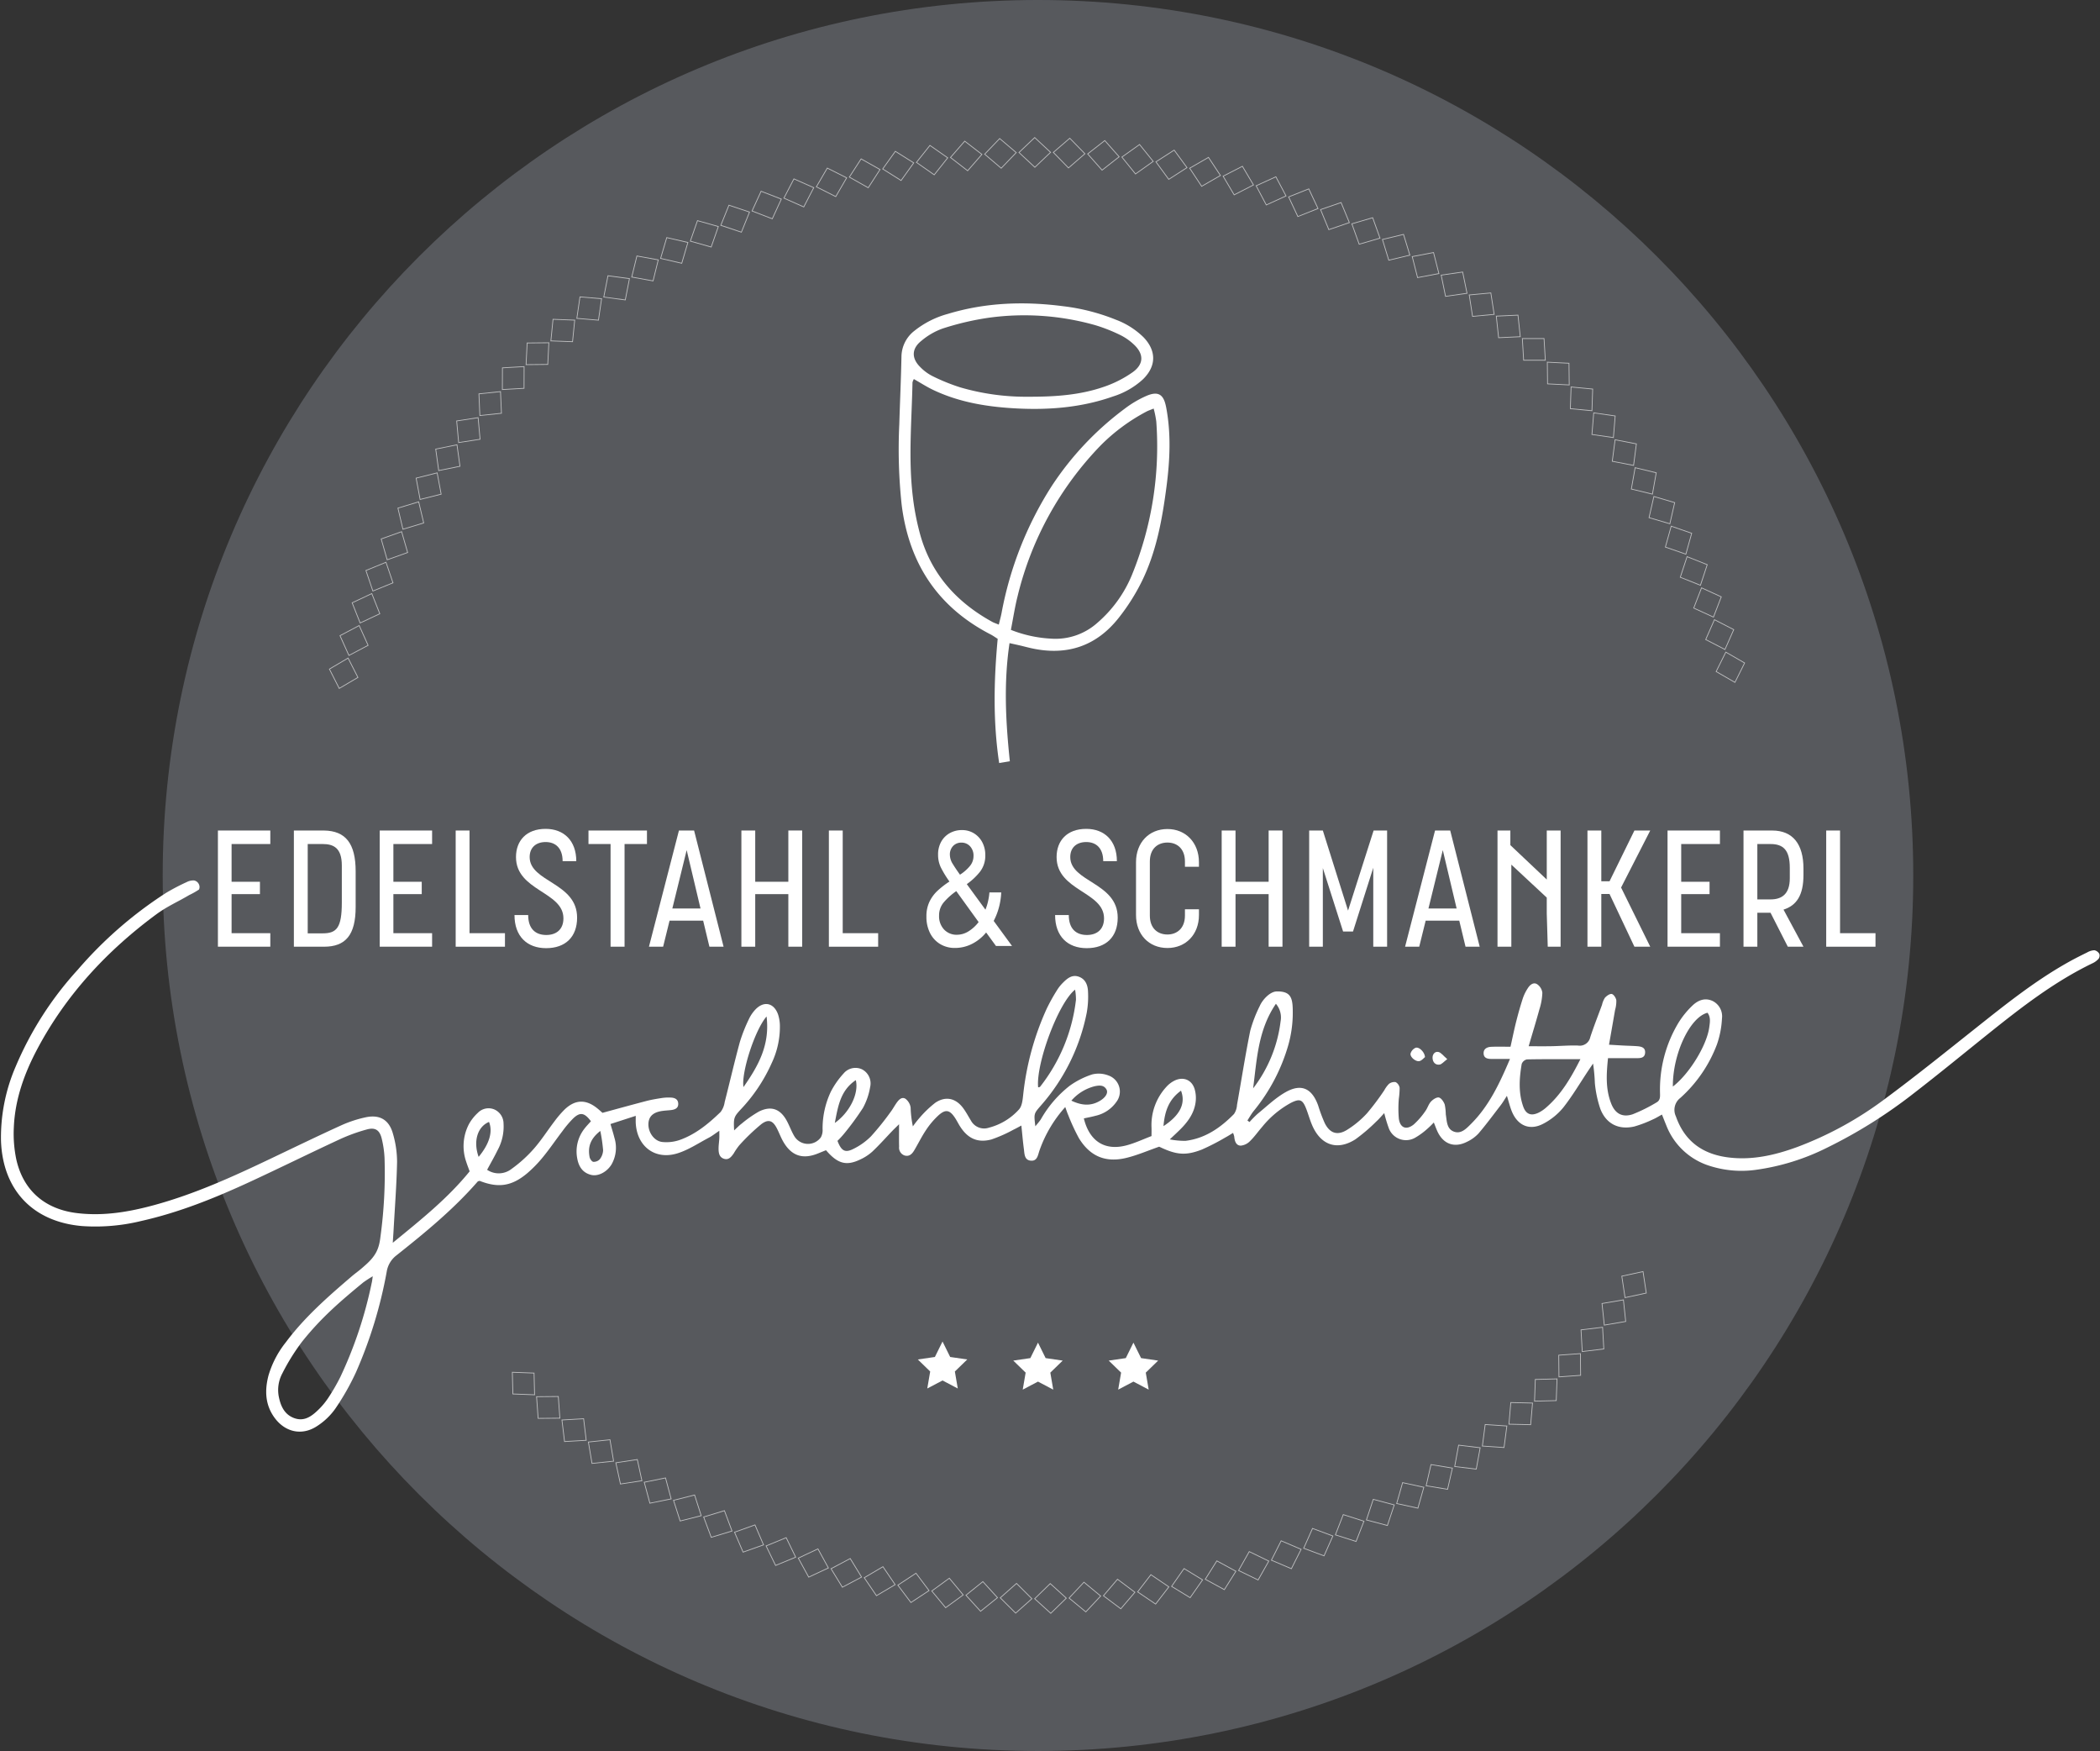 <svg xmlns="http://www.w3.org/2000/svg" xmlns:xlink="http://www.w3.org/1999/xlink" width="536.905" height="447.562" viewBox="0 0 536.905 447.562"><rect x="0" y="0" width="536.905" height="447.562" fill="#333333" stroke="none"/><defs><clipPath id="clip-path"><path id="Pfad_2" data-name="Pfad 2" d="M0,336.126H536.905V-111.436H0Z" transform="translate(0 111.436)" fill="none"></path></clipPath><clipPath id="clip-path-2"><rect id="Rechteck_3" data-name="Rechteck 3" width="519.854" height="479.693" fill="none"></rect></clipPath><clipPath id="clip-path-3"><path id="Pfad_27" data-name="Pfad 27" d="M0,197.777H536.905V-92.269H0Z" transform="translate(0 92.269)" fill="none"></path></clipPath><clipPath id="clip-path-5"><rect id="Rechteck_4" data-name="Rechteck 4" width="437.836" height="175.191" fill="none"></rect></clipPath><clipPath id="clip-path-6"><rect id="Rechteck_5" data-name="Rechteck 5" width="368.898" height="122.952" fill="none"></rect></clipPath></defs><g id="Gruppe_134" data-name="Gruppe 134" transform="translate(0 111.436)"><g id="Gruppe_5" data-name="Gruppe 5" transform="translate(0 -111.436)" clip-path="url(#clip-path)"><g id="Gruppe_4" data-name="Gruppe 4" transform="translate(5.452 -28.114)" opacity="0.95"><g id="Gruppe_3" data-name="Gruppe 3"><g id="Gruppe_2" data-name="Gruppe 2" clip-path="url(#clip-path-2)"><g id="Gruppe_1" data-name="Gruppe 1" transform="translate(36.146 28.114)"><path id="Pfad_1" data-name="Pfad 1" d="M168.063,336.126c123.59,0,223.781-100.191,223.781-223.781S291.653-111.436,168.063-111.436-55.718-11.245-55.718,112.345,44.473,336.126,168.063,336.126" transform="translate(55.718 111.436)" fill="#595b60"></path></g></g></g></g></g><g id="Gruppe_30" data-name="Gruppe 30" transform="translate(0 -34.455)" clip-path="url(#clip-path-3)"><g id="Gruppe_6" data-name="Gruppe 6" transform="translate(229.798 0.568)"><path id="Pfad_3" data-name="Pfad 3" d="M44.792,52.053a32.47,32.47,0,0,1-8.856,12.318,16.056,16.056,0,0,1-12.021,4.052A32.222,32.222,0,0,1,13.806,66.19c.578-2.952,1-5.739,1.679-8.466A83.539,83.539,0,0,1,36.824,18.979a48.126,48.126,0,0,1,11.583-8.555c.478-.265,1.012-.43,1.9-.8a24.96,24.96,0,0,1,.671,3.321,86.839,86.839,0,0,1-6.189,39.107M-9.171-7.609A17.482,17.482,0,0,1-3.6-10.846,70.9,70.9,0,0,1,8.215-13.6a66.568,66.568,0,0,1,27.2,1.92,42.16,42.16,0,0,1,6.3,2.482A14.13,14.13,0,0,1,45.19-6.8c2.635,2.422,2.679,5.036-.249,7.133a29.034,29.034,0,0,1-7.515,3.787C31.57,6.118,25.445,6.616,18.4,6.6A59.963,59.963,0,0,1,.821,4.195,49.835,49.835,0,0,1-6.235,1.331,11.9,11.9,0,0,1-9.4-1.015c-2.2-2.185-2.2-4.623.225-6.595M53.463,9.135c-.614-3.149-2.016-4.032-4.992-2.755a27.054,27.054,0,0,0-5.595,3.3,77.817,77.817,0,0,0-18.6,19.7A90.937,90.937,0,0,0,11.424,61.865c-.185.96-.45,1.9-.711,2.984-.787-.325-1.241-.466-1.647-.687-9.1-5-15.611-12.181-18.447-22.315a64.873,64.873,0,0,1-1.888-9.724c-1.169-9.715-.277-19.451-.084-29.183A3.091,3.091,0,0,1-11,2.086c1.7.96,3.265,1.98,4.94,2.775C.629,8.046,7.8,9.195,15.111,9.585c8.462.446,16.816-.221,24.881-3.076a20.211,20.211,0,0,0,7.563-4.35c3.442-3.338,3.5-7.274.177-10.744a20.257,20.257,0,0,0-7.137-4.522,52.4,52.4,0,0,0-13.423-3.43c-9.956-1.289-19.812-.968-29.484,1.964a23.628,23.628,0,0,0-8.547,4.322,8.473,8.473,0,0,0-3.313,6.6c-.116,5.767-.382,11.527-.554,17.29A133.1,133.1,0,0,0-14.111,34.3c1.9,14.993,9.274,26.126,22.785,33.086.574.3,1.1.683,1.755,1.092-.976,10.559-1.225,21.066.378,31.753,1.1-.181,1.791-.3,2.731-.454-1.064-10.1-1.6-20.037-.08-30.195,1.121.249,1.928.422,2.735.61.92.217,1.831.462,2.751.671,9.1,2.036,16.7-.454,22.467-7.792a52.466,52.466,0,0,0,5.884-9.306c3.7-7.555,5.193-15.752,6.273-24.034.9-6.88,1.237-13.744-.1-20.6" transform="translate(14.85 17.257)" fill="#fff"></path></g><g id="Gruppe_7" data-name="Gruppe 7" transform="translate(0.226 148.052)"><path id="Pfad_4" data-name="Pfad 4" d="M327.689,25.41c.88,1.145.618,2.486.446,3.743-.635,4.6-5.093,11.888-9.3,15.117-.068-8.33,4.366-17.74,8.856-18.861m-41.24,24.214a8.992,8.992,0,0,1-1.856,1.281c-1.94.968-3.309.506-4.024-1.534-1.257-3.566-1-7.241-.382-10.884a1.855,1.855,0,0,1,1.337-1.157c4.4-.088,8.8-.052,13.668-.052-2.4,4.743-4.9,9.017-8.744,12.346m-93.367-4.3c1.245,3.265-.233,6.286-4.478,9.061.317-3.88,1.414-6.852,4.478-9.061m-28.034,2.55a11.715,11.715,0,0,1,5.992-3.691c1.109-.221,2.3-.374,2.984.839.486.851-.2,2.02-1.647,2.884-2.281,1.37-4.611,1.269-7.33-.032M109.94,42.628c.831,3.394-1.554,8.245-5.37,10.948.835-4.31,1.426-8.306,5.37-10.948M44.486,62.846a2.1,2.1,0,0,1-1.659.663c-.361-.036-.859-.739-.948-1.209-.466-2.45.06-4.595,2.735-6.683a43.258,43.258,0,0,1,.719,4.928,4.03,4.03,0,0,1-.847,2.3m-30.978-.6c-1.442-4.008-.273-7.731,2.655-8.932,1,2.51.12,5.579-2.655,8.932M-13.815,94.374A106.84,106.84,0,0,1-21.847,118.5a50.7,50.7,0,0,1-3.121,5.386,17.916,17.916,0,0,1-2.534,3.028c-1.667,1.619-3.534,3.008-6.053,2.137s-3.518-3.016-4.012-5.422a8.982,8.982,0,0,1,.9-6.069,52.445,52.445,0,0,1,5.069-8.125c4.868-6.073,9.575-10.125,15.555-15.057a28.562,28.562,0,0,1,2.482-1.611c-.112.747-.153,1.185-.249,1.607M87.124,26.366c.892,7.27-2.1,12.6-5.9,18.033-.619-3.615,2.9-14.611,5.9-18.033M166,19.506a14.289,14.289,0,0,1,.225,2.6,44.132,44.132,0,0,1-9.173,22.218c-.084.112-.329.108-.5.157-.578-6.093,5.173-21.62,9.446-24.973m51.345,3.607a5.364,5.364,0,0,1,1.2,4.486,35.038,35.038,0,0,1-7.025,17.138c.968-7.314,1.217-14.864,5.828-21.624M427.864,10.345a1.894,1.894,0,0,0-1.265-.916,4.168,4.168,0,0,0-1.86.57c-1.611.791-3.217,1.594-4.783,2.474C411.5,17.2,403.967,23.221,396.412,29.222c-7.7,6.113-15.358,12.286-23.254,18.134a89.8,89.8,0,0,1-22.552,12.378c-5.647,2.064-11.426,3.406-17.5,2.663-6.563-.8-11.242-4.06-13.495-10.5a3.854,3.854,0,0,1,1.137-4.723,34.886,34.886,0,0,0,9.362-13.684,23.836,23.836,0,0,0,1.281-6.623,4.365,4.365,0,0,0-2.426-4.482c-1.992-.908-3.779-.129-5.181,1.241a22.233,22.233,0,0,0-3.542,4.382,33.088,33.088,0,0,0-4.7,17.579c0,1.028.221,2.161-.924,2.767a41.316,41.316,0,0,1-6.049,3c-2.615.868-4.458-.137-5.47-2.655-1.522-3.791-1.253-7.7-.847-11.683,2.6,0,4.856.008,7.113,0,1.048-.008,2.273.056,2.374-1.378.1-1.41-1.056-1.611-2.137-1.691-1.133-.08-2.265-.1-3.4-.157-1.1-.056-2.209-.129-3.691-.213.55-3.145,1.052-6,1.542-8.852a8.166,8.166,0,0,0,.325-2.506c-.092-.614-.667-1.5-1.161-1.607-.514-.1-1.317.478-1.759.972a5.684,5.684,0,0,0-.743,1.819c-1.012,2.747-2.092,5.474-3,8.254a2.742,2.742,0,0,1-3.137,2.133c-2.265-.072-4.534.129-6.8.169-1.856.032-3.715.008-5.812.008.984-3.366,1.924-6.422,2.767-9.5a15.538,15.538,0,0,0,.731-4.161,3.094,3.094,0,0,0-1.341-2.2c-.92-.57-1.815.149-2.35.992a11.353,11.353,0,0,0-1.265,2.526c-.643,1.972-1.209,3.976-1.719,5.988-.526,2.08-.952,4.189-1.466,6.482-1.763,0-3.362-.052-4.952.02-1,.048-1.944.482-1.924,1.655.024,1.237,1,1.446,2.024,1.442,1.309,0,2.615,0,4.719,0-2.723,6.422-5.418,12.085-9.989,16.636-1.181,1.173-2.542,2.655-4.4,1.924-1.835-.723-1.743-2.751-2.024-4.4a13.394,13.394,0,0,0-.273-2.518c-.269-.711-.876-1.643-1.486-1.779-.59-.129-1.53.5-2.036,1.048-.623.675-.872,1.679-1.434,2.426a19.054,19.054,0,0,1-2.948,3.4c-1.884,1.53-3.494.916-3.824-1.454a30.175,30.175,0,0,1-.008-5.077,21.035,21.035,0,0,0,.209-2.811,2.023,2.023,0,0,0-1.016-1.47,2.234,2.234,0,0,0-1.739.478,7.2,7.2,0,0,0-1.157,1.59,65.222,65.222,0,0,1-4.418,5.888,24.361,24.361,0,0,1-5.2,4.3c-2.45,1.47-4.33.787-5.611-1.763a39.513,39.513,0,0,1-1.683-4.5c-1.574-4.4-4.31-5.7-8.338-3.418-2.591,1.466-4.8,3.619-7.133,5.518a25.257,25.257,0,0,0-2.084,2.113c-.181-.133-.357-.269-.538-.4.526-.8.992-1.659,1.59-2.406a46.951,46.951,0,0,0,8.892-16.961,30.448,30.448,0,0,0,1.109-7.527c.044-4.048-.108-6.165-4.1-6.089-1.755.032-3.687,2.193-4.338,3.727A34.09,34.09,0,0,0,210.786,30c-1.277,6.29-2.257,12.639-3.386,18.961a4.62,4.62,0,0,1-.771,2.333c-3.442,3.5-7.37,6.245-12.4,6.856a20.907,20.907,0,0,1-4.016-.374c1.149-1.088,1.819-1.711,2.474-2.35,2-1.952,3.667-4.137,4.1-6.964a8.168,8.168,0,0,0-.237-3.595c-.759-2.4-2.98-3.217-5.237-2.056a7.023,7.023,0,0,0-1.992,1.558,14.393,14.393,0,0,0-3.779,10.386c.024.635,0,1.273,0,2.173-2.109.8-4.169,1.775-6.338,2.358-5.575,1.5-9.535-1.012-10.961-6.872,1-.221,2-.4,2.988-.671a8.861,8.861,0,0,0,5.314-3.53,4.358,4.358,0,0,0-2.036-6.78,6.847,6.847,0,0,0-4.117-.269,21.025,21.025,0,0,0-5.759,2.9,29.065,29.065,0,0,0-7.362,8.539c-.361.574-.831,1.076-1.426,1.831-.4-3.233-.39-3.225,1.325-5.209a50.786,50.786,0,0,0,11.816-23.857,23.652,23.652,0,0,0,.321-5.358c-.06-1.647-.627-3.225-2.406-3.832-1.695-.574-2.9.458-3.988,1.538a10.393,10.393,0,0,0-1.582,2,47.55,47.55,0,0,0-2.607,4.7,71.231,71.231,0,0,0-5.972,21.78c-.149,1.358-.277,3.048-1.109,3.944a15.584,15.584,0,0,1-7.655,4.639,3.836,3.836,0,0,1-4.623-1.823c-.643-1.044-1.217-2.141-1.944-3.129-1.9-2.595-4.514-3.205-7.177-1.4a27.484,27.484,0,0,0-4.056,3.9,25.288,25.288,0,0,0-1.659,2.125,26.961,26.961,0,0,1-.574-4.816,3.438,3.438,0,0,0-1.321-2.241c-.964-.59-1.739.289-2.3,1.088-.542.775-.984,1.619-1.562,2.366a70.32,70.32,0,0,1-4.968,6.165,16.7,16.7,0,0,1-4.583,3.241c-2.076,1.02-3,.418-3.968-2.1a24.382,24.382,0,0,0,1.671-1.815,71.268,71.268,0,0,0,4.844-6.611,16.8,16.8,0,0,0,1.831-5.31,4.053,4.053,0,0,0-2.1-4.563,3.958,3.958,0,0,0-4.671,1.056,21.629,21.629,0,0,0-3.237,4.595,22.074,22.074,0,0,0-2.149,9.607,3.9,3.9,0,0,1-.43,2.129,4.079,4.079,0,0,1-6.876-.426c-.707-1.221-1.181-2.578-1.86-3.82-1.659-3.036-4.012-3.88-7.117-2.333a30.106,30.106,0,0,0-4.386,3.068c-.655.486-1.221,1.088-1.944,1.743-.165-3.165-.08-3.426,1.635-5.3a42.2,42.2,0,0,0,8-11.969,21.626,21.626,0,0,0,2.064-9.619,9.707,9.707,0,0,0-.474-2.767c-1.092-3.036-3.735-3.526-5.912-1.1a9.175,9.175,0,0,0-1.554,2.354A40.505,40.505,0,0,0,80.3,32.86c-1.39,5.1-2.574,10.258-3.888,15.382a5.42,5.42,0,0,1-1.044,2.534C72.3,53.745,69,56.476,64.913,57.926a10.45,10.45,0,0,1-4.422.518c-2.141-.217-3.715-2.554-3.57-4.771.12-1.856,1.3-2.884,3.683-3.189.747-.1,1.506-.12,2.257-.225.9-.133,1.695-.49,1.679-1.562-.016-1.213-.9-1.57-1.924-1.611a11.826,11.826,0,0,0-2.261.112c-1.305.2-2.619.418-3.9.747-3.727.972-7.434,2-11.282,3.044-.4-.345-.88-.8-1.39-1.2-2.908-2.321-5.655-2.217-8.358.41a27.1,27.1,0,0,0-2.57,3.016c-1.775,2.333-3.358,4.832-5.289,7.017a33.746,33.746,0,0,1-5.639,5.089,5.327,5.327,0,0,1-6.253.229c.908-1.691,1.848-3.317,2.671-5a12.569,12.569,0,0,0,1.53-6.832,3.943,3.943,0,0,0-2.366-3.6,3.8,3.8,0,0,0-4.205.876,11.423,11.423,0,0,0-2.265,2.86,12.169,12.169,0,0,0-.711,9.631c.253.8.562,1.574.88,2.462C5.62,72.843-1.207,78.281-8.445,84.205c.092-1.478.153-2.289.2-3.1.321-5.844.779-11.687.9-17.539a25.99,25.99,0,0,0-1.06-7.257c-.972-3.514-3.342-4.928-6.9-4.193a30.82,30.82,0,0,0-6.434,2.121c-6.02,2.739-11.973,5.631-17.945,8.474-9.647,4.6-19.367,9.021-29.721,11.848-6.514,1.779-13.1,2.892-19.893,2.044-8.209-1.028-13.752-5.892-15.455-13.973a32.172,32.172,0,0,1-.578-7.88c.293-7.225,2.7-13.888,6.069-20.2C-91.928,20.791-81.566,9.634-69.107.4c3.012-2.233,5.366-3.153,8.611-5.073a18.865,18.865,0,0,0,2.51-1.418,1.592,1.592,0,0,0-.036-1.366,1.715,1.715,0,0,0-1.221-.952,3.689,3.689,0,0,0-1.892.418A54.155,54.155,0,0,0-66.4-5.238,103.99,103.99,0,0,0-89,14.43a86.564,86.564,0,0,0-15.848,24.708,45.7,45.7,0,0,0-3.763,19.045c.474,12.551,8.145,20.632,20.644,21.74a49.253,49.253,0,0,0,15.2-1.289c9.74-2.181,18.937-5.9,27.954-10.077,7.631-3.534,15.174-7.262,22.8-10.8A44.839,44.839,0,0,1-15.1,55.243c2.145-.59,3.265.116,3.811,2.257a26.01,26.01,0,0,1,.739,5.036,119.959,119.959,0,0,1-1.04,20.082c-.366,3.177-1.177,4.988-4.129,7.531-1.418,1.281-2.209,1.767-3.285,2.691-6.041,5.169-12.017,10.4-16.8,16.82a24.784,24.784,0,0,0-4.426,8.5c-.992,3.82-.843,7.523,1.607,10.828,2.7,3.647,6.968,4.583,10.764,2.109a16.912,16.912,0,0,0,4.687-4.438,63.557,63.557,0,0,0,5.31-9.338A114.127,114.127,0,0,0-10,91.627,6.54,6.54,0,0,1-7.5,87.418C-.171,81.6,7.07,75.666,13.247,68.574c.108-.125.341-.137.514-.2,4.735,1.868,8.157,1.4,12.1-1.884A31.646,31.646,0,0,0,30,62.236c1.735-2.121,3.273-4.4,4.936-6.575a26.9,26.9,0,0,1,2.743-3.241c1.771-1.695,2.9-1.478,4.538.719-.55.627-1.149,1.233-1.659,1.9a9.416,9.416,0,0,0-1.864,7.482c.353,2.113,1.337,3.759,3.542,4.322,1.8.462,4.036-.7,5.241-2.647a8.6,8.6,0,0,0,.739-6.856c-.265-1.076-.61-2.133-1-3.49,2.157-.7,4.149-1.345,6.458-2.093,0,.9-.02,1.353,0,1.8.3,6.028,4.948,9.579,10.707,7.772,2.827-.888,5.394-2.627,8.053-4.024.8-.426,1.522-1,2.611-1.735,0,.94.024,1.47-.008,2-.048.847-.185,1.695-.185,2.542,0,1.064.137,2.173,1.313,2.595,1.225.442,1.92-.438,2.538-1.309a16.575,16.575,0,0,1,1.434-2.1,51.529,51.529,0,0,1,5.683-5.446c1.856-1.378,2.968-.847,4.012,1.249.51,1.012.908,2.084,1.454,3.072,2.113,3.811,5.049,4.824,9.057,3.169.675-.277,1.354-.55,1.976-.8,2.968,3.466,5.193,4.081,8.748,2.374a12.162,12.162,0,0,0,3.076-2c1.783-1.679,3.414-3.518,5.109-5.289.4-.418.823-.815,1.747-1.727,0,2.378-.036,4.056.012,5.735a2.1,2.1,0,0,0,1.382,2.249c1.237.365,1.956-.414,2.51-1.353,1.008-1.711,1.884-3.5,2.988-5.145a20.313,20.313,0,0,1,3.089-3.667c1.888-1.731,2.944-1.526,4.33.566.47.711.839,1.482,1.3,2.2,1.956,3.056,4.466,4.245,7.992,3.313a35.905,35.905,0,0,0,5.663-2.51c.618-.289,1.213-.635,2-1.048.233,2.209.39,4.089.639,5.956.173,1.273.092,2.936,1.88,3.024,1.6.08,1.715-1.49,2.121-2.615a32.741,32.741,0,0,1,6.583-11.093c.313.855.5,1.466.759,2.044a51.743,51.743,0,0,0,2.727,5.9c2.823,4.635,6.8,6.334,12.1,5.057,2.819-.675,5.518-1.86,8.43-2.872,4.326,2.08,6.715,2.362,10.9.739a57.347,57.347,0,0,0,6.028-3.1c.639-.337,1.245-.735,1.952-1.161a5,5,0,0,1,.309.956c.1,1.113.442,2.261,1.643,2.3a3.788,3.788,0,0,0,2.39-1.161c1.149-1.113,2.068-2.454,3.129-3.663a24.507,24.507,0,0,1,7.362-6.133c2.249-1.117,2.948-.827,3.86,1.494.55,1.406.944,2.876,1.542,4.261,2.2,5.1,6.394,6.543,11.033,3.6a44.415,44.415,0,0,0,5.37-4.579c.675-.6,1.257-1.317,2.024-2.133a37.15,37.15,0,0,0,1.113,3.723,4.694,4.694,0,0,0,6.763,2.578,18.043,18.043,0,0,0,3.177-2.325,21.623,21.623,0,0,0,1.619-1.582c.378.936.622,1.643.94,2.321,1.5,3.209,4.334,4.237,7.51,2.631a9.622,9.622,0,0,0,2.972-2.137C271.155,53.91,273,51.4,274.9,48.934c.486-.639.888-1.341,1.506-2.289.506,1.607.8,2.9,1.309,4.1,1.534,3.607,4.635,4.86,8.085,2.976a16.448,16.448,0,0,0,5.008-4.073c2.382-3.028,4.354-6.382,6.5-9.6.37-.554.751-1.1,1.125-1.651a44.957,44.957,0,0,1,.458,4.972,28.867,28.867,0,0,0,1.4,6.607c1.478,3.832,4.679,5.422,8.671,4.51a30.219,30.219,0,0,0,4.743-1.807c.767-.321,1.478-.783,2.342-1.245.406,1.016.747,1.888,1.1,2.747A17.455,17.455,0,0,0,328.42,64.6a26.621,26.621,0,0,0,11.495.976,58.145,58.145,0,0,0,18.33-5.671,125.442,125.442,0,0,0,22.3-14c6.51-5.024,12.864-10.254,19.282-15.395,8.278-6.623,16.652-13.093,26.267-17.736a4.888,4.888,0,0,0,1.574-1.149,1.4,1.4,0,0,0,.2-1.277" transform="translate(108.639 8.424)" fill="#fff"></path></g><g id="Gruppe_8" data-name="Gruppe 8" transform="translate(360.62 190.794)"><path id="Pfad_5" data-name="Pfad 5" d="M1.733,2.584c.59-.149,1.064-.759,1.4-1.012C3.031.23,1.593-1.1.741-.818A2.312,2.312,0,0,0-.56.652C-.741,1.544.79,2.821,1.733,2.584" transform="translate(0.575 0.857)" fill="#fff"></path></g><g id="Gruppe_9" data-name="Gruppe 9" transform="translate(366.255 191.877)"><path id="Pfad_6" data-name="Pfad 6" d="M1.348,2.449c.57-.076,1.06-.727,1.968-1.4C2.328.216,1.758-.636,1.039-.785.167-.969-.5-.19-.443.79c.064,1.056.715,1.8,1.791,1.659" transform="translate(0.447 0.812)" fill="#fff"></path></g><g id="Gruppe_10" data-name="Gruppe 10" transform="translate(55.715 135.303)"><path id="Pfad_7" data-name="Pfad 7" d="M0,22.3H13.394V18.849h-9.9V8.864h7.249V5.707H3.494V-3.94h9.9V-7.394H0Z" transform="translate(0 7.394)" fill="#fff"></path></g><g id="Gruppe_11" data-name="Gruppe 11" transform="translate(75.135 135.303)"><path id="Pfad_8" data-name="Pfad 8" d="M9.206,13.824C9.206,20.27,7.9,21.7,4.318,21.7H.486V-1.129H4.318c2.739,0,4.888.968,4.888,5.474ZM4.655-4.583H-3.052v29.7H4.655c5.518,0,8.089-2.992,8.089-10.153v-9.1c0-7.161-2.57-10.362-8.089-10.446" transform="translate(3.052 4.583)" fill="#fff"></path></g><g id="Gruppe_12" data-name="Gruppe 12" transform="translate(97.082 135.303)"><path id="Pfad_9" data-name="Pfad 9" d="M0,22.3H13.394V18.849h-9.9V8.864h7.249V5.707H3.494V-3.94h9.9V-7.394H0Z" transform="translate(0 7.394)" fill="#fff"></path></g><g id="Gruppe_13" data-name="Gruppe 13" transform="translate(116.503 135.303)"><path id="Pfad_10" data-name="Pfad 10" d="M2.657,0H-.881V29.7h12.6V26.243H2.657Z" transform="translate(0.881)" fill="#fff"></path></g><g id="Gruppe_14" data-name="Gruppe 14" transform="translate(131.541 134.883)"><path id="Pfad_11" data-name="Pfad 11" d="M2.911,5.408c0-2.4,1.6-3.836,4.085-3.836,2.53,0,4.342,1.562,4.342,4.888h3.494c0-5.265-3.2-8.254-7.836-8.254-4.928,0-7.579,3.032-7.579,7.2,0,8.679,12.129,8.8,12.129,15.668,0,2.868-1.852,4.257-4.382,4.257-2.695,0-4.631-1.518-4.631-5.1h-3.5c0,5.474,3.245,8.466,8.089,8.466,4.928,0,7.92-2.864,7.92-7.8,0-9.013-12.133-9.053-12.133-15.5" transform="translate(0.965 1.793)" fill="#fff"></path></g><g id="Gruppe_15" data-name="Gruppe 15" transform="translate(150.456 135.303)"><path id="Pfad_12" data-name="Pfad 12" d="M0,2.594H5.647V28.837H9.225V2.594h5.727V-.86H0Z" transform="translate(0 0.86)" fill="#fff"></path></g><g id="Gruppe_16" data-name="Gruppe 16" transform="translate(165.918 135.302)"><path id="Pfad_13" data-name="Pfad 13" d="M4.491,14.964,8.154.051l3.538,14.913ZM6.178-4.961l-7.667,29.7H2.134l1.643-6.655h8.591l1.6,6.655h3.623l-7.539-29.7Z" transform="translate(1.489 4.961)" fill="#fff"></path></g><g id="Gruppe_17" data-name="Gruppe 17" transform="translate(189.55 135.301)"><path id="Pfad_14" data-name="Pfad 14" d="M9.016,9.839H.549v-13.1H-2.989v29.7H.549V13H9.016V26.435h3.538v-29.7H9.016Z" transform="translate(2.989 3.262)" fill="#fff"></path></g><g id="Gruppe_18" data-name="Gruppe 18" transform="translate(211.918 135.303)"><path id="Pfad_15" data-name="Pfad 15" d="M2.657,0H-.881V29.7h12.6V26.243H2.657Z" transform="translate(0.881)" fill="#fff"></path></g><g id="Gruppe_19" data-name="Gruppe 19" transform="translate(269.757 134.883)"><path id="Pfad_16" data-name="Pfad 16" d="M2.911,5.408c0-2.4,1.6-3.836,4.089-3.836,2.526,0,4.338,1.562,4.338,4.888h3.494c0-5.265-3.2-8.254-7.832-8.254-4.932,0-7.583,3.032-7.583,7.2,0,8.679,12.129,8.8,12.129,15.668,0,2.868-1.852,4.257-4.382,4.257-2.695,0-4.631-1.518-4.631-5.1h-3.5c0,5.474,3.245,8.466,8.089,8.466,4.928,0,7.92-2.864,7.92-7.8,0-9.013-12.133-9.053-12.133-15.5" transform="translate(0.965 1.793)" fill="#fff"></path></g><g id="Gruppe_20" data-name="Gruppe 20" transform="translate(290.442 134.923)"><path id="Pfad_17" data-name="Pfad 17" d="M6.042,0C1.282,0-2,3.494-2,8.466V21.989c0,4.968,3.285,8.422,8.045,8.422,4.675,0,8.045-3.454,8.045-8.422V20.515H10.508v1.6c0,3.37-2.149,4.844-4.466,4.844-2.53,0-4.506-1.6-4.506-4.844V8.3c0-3.37,2.1-4.844,4.506-4.844,2.486,0,4.466,1.6,4.466,4.844V9.647h3.579V8.466C14.086,3.494,10.717,0,6.042,0" transform="translate(2.003)" fill="#fff"></path></g><g id="Gruppe_21" data-name="Gruppe 21" transform="translate(312.346 135.301)"><path id="Pfad_18" data-name="Pfad 18" d="M9.016,9.839H.549v-13.1H-2.989v29.7H.549V13H9.016V26.435h3.538v-29.7H9.016Z" transform="translate(2.989 3.262)" fill="#fff"></path></g><g id="Gruppe_22" data-name="Gruppe 22" transform="translate(334.715 135.303)"><path id="Pfad_19" data-name="Pfad 19" d="M7.465,15.374,1.019-5.1H-2.475V24.6H1.019V4.506L6.2,20.724h2.53l5.181-16.3V24.6H17.45V-5.1H14Z" transform="translate(2.475 5.097)" fill="#fff"></path></g><g id="Gruppe_23" data-name="Gruppe 23" transform="translate(359.234 135.302)"><path id="Pfad_20" data-name="Pfad 20" d="M4.491,14.964,8.154.051l3.538,14.913ZM6.174-4.961l-7.663,29.7H2.13l1.647-6.655h8.591l1.6,6.655h3.623l-7.539-29.7Z" transform="translate(1.489 4.961)" fill="#fff"></path></g><g id="Gruppe_24" data-name="Gruppe 24" transform="translate(382.865 135.304)"><path id="Pfad_21" data-name="Pfad 21" d="M9.459,9.411.149.615V-3.12H-3.136V26.573H.4V5.6l9.057,8.426v4.04l.253,8.507H13V-3.12H9.459Z" transform="translate(3.136 3.12)" fill="#fff"></path></g><g id="Gruppe_25" data-name="Gruppe 25" transform="translate(405.866 135.303)"><path id="Pfad_22" data-name="Pfad 22" d="M9.016,0,2.654,12.973H.549V0H-2.989V29.7H.549V16.218h2.1L9.016,29.7H13.06L5.606,14.575,13.06,0Z" transform="translate(2.989)" fill="#fff"></path></g><g id="Gruppe_26" data-name="Gruppe 26" transform="translate(426.338 135.303)"><path id="Pfad_23" data-name="Pfad 23" d="M0,22.3H13.394V18.849h-9.9V8.864h7.249V5.707H3.494V-3.94h9.9V-7.394H0Z" transform="translate(0 7.394)" fill="#fff"></path></g><g id="Gruppe_27" data-name="Gruppe 27" transform="translate(445.759 135.304)"><path id="Pfad_24" data-name="Pfad 24" d="M8.889,9.173c0,4.089-2.1,5.394-4.928,5.394H.591V.413h3.37c3.2,0,4.928,1.474,4.928,6.065ZM4.383-3.041h-7.33v29.7H.591V17.976h3.37l4.422,8.679h4l-5.1-9.479c3.33-1.052,5.1-3.667,5.1-8.848V6.687c0-6.273-2.735-9.728-8-9.728" transform="translate(2.947 3.041)" fill="#fff"></path></g><g id="Gruppe_28" data-name="Gruppe 28" transform="translate(466.905 135.303)"><path id="Pfad_25" data-name="Pfad 25" d="M2.657,19.709V-6.534H-.881v29.7h12.6V19.709Z" transform="translate(0.881 6.534)" fill="#fff"></path></g><g id="Gruppe_29" data-name="Gruppe 29" transform="translate(236.859 135.191)"><path id="Pfad_26" data-name="Pfad 26" d="M8.081,19.437a5.611,5.611,0,0,1-2.944.876,4.352,4.352,0,0,1-3.309-1.345A4.917,4.917,0,0,1,.554,15.441a5.162,5.162,0,0,1,1.193-3.41A16.931,16.931,0,0,1,4.952,9.159l5.711,7.908a9.542,9.542,0,0,1-2.582,2.37M4.145-2.384A2.859,2.859,0,0,1,6.3-3.239a2.912,2.912,0,0,1,2.157.916,3.467,3.467,0,0,1,.9,2.538,3.951,3.951,0,0,1-.92,2.526A10.659,10.659,0,0,1,5.9,4.958Q4.791,3.416,4.056,2.211A4.444,4.444,0,0,1,3.317-.118a3.113,3.113,0,0,1,.827-2.265m11.8,15.37a17.689,17.689,0,0,0,.5-3.494H13.426a15.126,15.126,0,0,1-.293,2.008,13.578,13.578,0,0,1-.727,2.4L7.643,7.372a16.342,16.342,0,0,0,3.394-3.193A6.672,6.672,0,0,0,12.37-.034a6.9,6.9,0,0,0-.779-3.317A5.913,5.913,0,0,0,9.462-5.621,5.754,5.754,0,0,0,6.41-6.444a6.281,6.281,0,0,0-3.093.763,5.652,5.652,0,0,0-2.2,2.173A6.652,6.652,0,0,0,.3-.118a7.392,7.392,0,0,0,.707,3.225,26.93,26.93,0,0,0,2.2,3.6A22.46,22.46,0,0,0,.237,8.995a9.42,9.42,0,0,0-2.125,2.84,8.526,8.526,0,0,0-.791,3.816,9.113,9.113,0,0,0,.928,4.233,6.855,6.855,0,0,0,2.57,2.8,7.182,7.182,0,0,0,3.807,1,9.575,9.575,0,0,0,4.354-1.04,11.182,11.182,0,0,0,3.607-2.916L15.1,23.18h4.109l-4.691-6.406a16.864,16.864,0,0,0,1.426-3.787" transform="translate(2.679 6.444)" fill="#fff"></path></g></g><g id="Gruppe_130" data-name="Gruppe 130" transform="translate(0 -111.436)" clip-path="url(#clip-path)"><g id="Gruppe_88" data-name="Gruppe 88" transform="translate(46.231 6.442)" opacity="0.628"><g id="Gruppe_87" data-name="Gruppe 87"><g id="Gruppe_86" data-name="Gruppe 86" clip-path="url(#clip-path-5)"><g id="Gruppe_31" data-name="Gruppe 31" transform="translate(392.533 160.243)"><path id="Pfad_28" data-name="Pfad 28" d="M3.611,5.809-1.2,3.038,1.277-1.926,6.085.845Z" transform="translate(1.197 1.926)" fill="none" stroke="#fff" stroke-miterlimit="300" stroke-width="0.194"></path></g><g id="Gruppe_32" data-name="Gruppe 32" transform="translate(389.862 151.952)"><path id="Pfad_29" data-name="Pfad 29" d="M3.7,5.722-1.227,3.18,1.01-1.9,5.942.645Z" transform="translate(1.227 1.897)" fill="none" stroke="#fff" stroke-miterlimit="300" stroke-width="0.194"></path></g><g id="Gruppe_33" data-name="Gruppe 33" transform="translate(386.803 143.81)"><path id="Pfad_30" data-name="Pfad 30" d="M3.788,5.619-1.256,3.31l2-5.173L5.785.442Z" transform="translate(1.256 1.863)" fill="none" stroke="#fff" stroke-miterlimit="300" stroke-width="0.194"></path></g><g id="Gruppe_34" data-name="Gruppe 34" transform="translate(383.366 135.837)"><path id="Pfad_31" data-name="Pfad 31" d="M3.87,5.5-1.283,3.445.456-1.824,5.609.232Z" transform="translate(1.283 1.824)" fill="none" stroke="#fff" stroke-miterlimit="300" stroke-width="0.194"></path></g><g id="Gruppe_35" data-name="Gruppe 35" transform="translate(379.553 128.049)"><path id="Pfad_32" data-name="Pfad 32" d="M3.936,5.375-1.305,3.56.185-1.782,5.426.033Z" transform="translate(1.305 1.782)" fill="none" stroke="#fff" stroke-miterlimit="300" stroke-width="0.194"></path></g><g id="Gruppe_36" data-name="Gruppe 36" transform="translate(375.377 120.461)"><path id="Pfad_33" data-name="Pfad 33" d="M4,5.236-1.325,3.674l1.237-5.41L5.234-.17Z" transform="translate(1.325 1.736)" fill="none" stroke="#fff" stroke-miterlimit="300" stroke-width="0.194"></path></g><g id="Gruppe_37" data-name="Gruppe 37" transform="translate(370.851 113.097)"><path id="Pfad_34" data-name="Pfad 34" d="M4.051,5.079l-5.394-1.3.972-5.462,5.394,1.3Z" transform="translate(1.343 1.684)" fill="none" stroke="#fff" stroke-miterlimit="300" stroke-width="0.194"></path></g><g id="Gruppe_38" data-name="Gruppe 38" transform="translate(365.978 105.961)"><path id="Pfad_35" data-name="Pfad 35" d="M4.09,4.923-1.356,3.87l.719-5.5L4.809-.58Z" transform="translate(1.356 1.632)" fill="none" stroke="#fff" stroke-miterlimit="300" stroke-width="0.194"></path></g><g id="Gruppe_39" data-name="Gruppe 39" transform="translate(360.778 99.085)"><path id="Pfad_36" data-name="Pfad 36" d="M4.123,4.745l-5.49-.791.454-5.526,5.49.787Z" transform="translate(1.367 1.573)" fill="none" stroke="#fff" stroke-miterlimit="300" stroke-width="0.194"></path></g><g id="Gruppe_40" data-name="Gruppe 40" transform="translate(355.259 92.468)"><path id="Pfad_37" data-name="Pfad 37" d="M4.147,4.561l-5.522-.526.189-5.547,5.522.53Z" transform="translate(1.375 1.512)" fill="none" stroke="#fff" stroke-miterlimit="300" stroke-width="0.194"></path></g><g id="Gruppe_41" data-name="Gruppe 41" transform="translate(349.369 86.13)"><path id="Pfad_38" data-name="Pfad 38" d="M4.208,4.371-1.335,4.1l-.06-5.547,5.539.273Z" transform="translate(1.395 1.449)" fill="none" stroke="#fff" stroke-miterlimit="300" stroke-width="0.194"></path></g><g id="Gruppe_42" data-name="Gruppe 42" transform="translate(342.984 80.093)"><path id="Pfad_39" data-name="Pfad 39" d="M4.416,4.163l-5.547,0L-1.464-1.38l5.547,0Z" transform="translate(1.464 1.38)" fill="none" stroke="#fff" stroke-miterlimit="300" stroke-width="0.194"></path></g><g id="Gruppe_43" data-name="Gruppe 43" transform="translate(336.326 74.107)"><path id="Pfad_40" data-name="Pfad 40" d="M4.606,4.141-.937,4.4l-.59-5.518,5.543-.253Z" transform="translate(1.527 1.373)" fill="none" stroke="#fff" stroke-miterlimit="300" stroke-width="0.194"></path></g><g id="Gruppe_44" data-name="Gruppe 44" transform="translate(329.405 68.433)"><path id="Pfad_41" data-name="Pfad 41" d="M4.787,4.117l-5.522.514L-1.587-.851l5.526-.514Z" transform="translate(1.587 1.365)" fill="none" stroke="#fff" stroke-miterlimit="300" stroke-width="0.194"></path></g><g id="Gruppe_45" data-name="Gruppe 45" transform="translate(322.235 63.091)"><path id="Pfad_42" data-name="Pfad 42" d="M4.962,4.081l-5.49.783L-1.645-.57l5.49-.783Z" transform="translate(1.645 1.353)" fill="none" stroke="#fff" stroke-miterlimit="300" stroke-width="0.194"></path></g><g id="Gruppe_46" data-name="Gruppe 46" transform="translate(314.833 58.103)"><path id="Pfad_43" data-name="Pfad 43" d="M5.119,4.039-.331,5.075-1.7-.3l5.45-1.036Z" transform="translate(1.697 1.339)" fill="none" stroke="#fff" stroke-miterlimit="300" stroke-width="0.194"></path></g><g id="Gruppe_47" data-name="Gruppe 47" transform="translate(307.216 53.471)"><path id="Pfad_44" data-name="Pfad 44" d="M5.266,3.985-.127,5.278-1.746-.028,3.648-1.321Z" transform="translate(1.746 1.321)" fill="none" stroke="#fff" stroke-miterlimit="300" stroke-width="0.194"></path></g><g id="Gruppe_48" data-name="Gruppe 48" transform="translate(299.394 49.206)"><path id="Pfad_45" data-name="Pfad 45" d="M5.408,3.921.083,5.476-1.793.254,3.533-1.3Z" transform="translate(1.793 1.3)" fill="none" stroke="#fff" stroke-miterlimit="300" stroke-width="0.194"></path></g><g id="Gruppe_49" data-name="Gruppe 49" transform="translate(291.397 45.327)"><path id="Pfad_46" data-name="Pfad 46" d="M5.529,3.852.28,5.651-1.833.522l5.245-1.8Z" transform="translate(1.833 1.277)" fill="none" stroke="#fff" stroke-miterlimit="300" stroke-width="0.194"></path></g><g id="Gruppe_50" data-name="Gruppe 50" transform="translate(283.23 41.835)"><path id="Pfad_47" data-name="Pfad 47" d="M5.644,3.77.491,5.823-1.871.8,3.282-1.25Z" transform="translate(1.871 1.25)" fill="none" stroke="#fff" stroke-miterlimit="300" stroke-width="0.194"></path></g><g id="Gruppe_51" data-name="Gruppe 51" transform="translate(274.917 38.742)"><path id="Pfad_48" data-name="Pfad 48" d="M5.746,3.68.7,5.981l-2.6-4.9,5.049-2.3Z" transform="translate(1.905 1.22)" fill="none" stroke="#fff" stroke-miterlimit="300" stroke-width="0.194"></path></g><g id="Gruppe_52" data-name="Gruppe 52" transform="translate(266.481 36.059)"><path id="Pfad_49" data-name="Pfad 49" d="M5.831,3.583.894,6.118-1.933,1.342,3-1.188Z" transform="translate(1.933 1.188)" fill="none" stroke="#fff" stroke-miterlimit="300" stroke-width="0.194"></path></g><g id="Gruppe_53" data-name="Gruppe 53" transform="translate(257.934 33.783)"><path id="Pfad_50" data-name="Pfad 50" d="M5.906,3.478,1.1,6.245-1.958,1.614,2.85-1.153Z" transform="translate(1.958 1.153)" fill="none" stroke="#fff" stroke-miterlimit="300" stroke-width="0.194"></path></g><g id="Gruppe_54" data-name="Gruppe 54" transform="translate(249.302 31.927)"><path id="Pfad_51" data-name="Pfad 51" d="M5.966,3.36,1.3,6.36-1.978,1.882l4.667-3Z" transform="translate(1.978 1.114)" fill="none" stroke="#fff" stroke-miterlimit="300" stroke-width="0.194"></path></g><g id="Gruppe_55" data-name="Gruppe 55" transform="translate(240.601 30.494)"><path id="Pfad_52" data-name="Pfad 52" d="M6.012,3.243,1.489,6.456-1.993,2.138,2.529-1.075Z" transform="translate(1.993 1.075)" fill="none" stroke="#fff" stroke-miterlimit="300" stroke-width="0.194"></path></g><g id="Gruppe_56" data-name="Gruppe 56" transform="translate(231.852 29.48)"><path id="Pfad_53" data-name="Pfad 53" d="M6.045,3.116,1.679,6.538-2,2.385l4.37-3.418Z" transform="translate(2.004 1.033)" fill="none" stroke="#fff" stroke-miterlimit="300" stroke-width="0.194"></path></g><g id="Gruppe_57" data-name="Gruppe 57" transform="translate(223.076 28.888)"><path id="Pfad_54" data-name="Pfad 54" d="M6.063,2.98l-4.2,3.627L-2.01,2.635l4.2-3.623Z" transform="translate(2.01 0.988)" fill="none" stroke="#fff" stroke-miterlimit="300" stroke-width="0.194"></path></g><g id="Gruppe_58" data-name="Gruppe 58" transform="translate(214.29 28.716)"><path id="Pfad_55" data-name="Pfad 55" d="M6.069,2.838,2.048,6.662l-4.06-3.783,4.02-3.82Z" transform="translate(2.012 0.941)" fill="none" stroke="#fff" stroke-miterlimit="300" stroke-width="0.194"></path></g><g id="Gruppe_59" data-name="Gruppe 59" transform="translate(205.517 28.964)"><path id="Pfad_56" data-name="Pfad 56" d="M6.06,2.7l-3.84,4L-2.009,3.11l3.84-4Z" transform="translate(2.009 0.894)" fill="none" stroke="#fff" stroke-miterlimit="300" stroke-width="0.194"></path></g><g id="Gruppe_60" data-name="Gruppe 60" transform="translate(196.772 29.632)"><path id="Pfad_57" data-name="Pfad 57" d="M6.039,2.546,2.388,6.723-2,3.333,1.645-.844Z" transform="translate(2.002 0.844)" fill="none" stroke="#fff" stroke-miterlimit="300" stroke-width="0.194"></path></g><g id="Gruppe_61" data-name="Gruppe 61" transform="translate(188.074 30.722)"><path id="Pfad_58" data-name="Pfad 58" d="M6.005,2.386,2.555,6.732-1.991,3.551,1.459-.791Z" transform="translate(1.991 0.791)" fill="none" stroke="#fff" stroke-miterlimit="300" stroke-width="0.194"></path></g><g id="Gruppe_62" data-name="Gruppe 62" transform="translate(179.452 32.233)"><path id="Pfad_59" data-name="Pfad 59" d="M5.954,2.217,2.721,6.727l-4.7-2.952L1.255-.735Z" transform="translate(1.974 0.735)" fill="none" stroke="#fff" stroke-miterlimit="300" stroke-width="0.194"></path></g><g id="Gruppe_63" data-name="Gruppe 63" transform="translate(170.918 34.17)"><path id="Pfad_60" data-name="Pfad 60" d="M5.891,2.045,2.879,6.7-1.953,3.977,1.059-.678Z" transform="translate(1.953 0.678)" fill="none" stroke="#fff" stroke-miterlimit="300" stroke-width="0.194"></path></g><g id="Gruppe_64" data-name="Gruppe 64" transform="translate(162.488 36.516)"><path id="Pfad_61" data-name="Pfad 61" d="M5.818,1.873l-2.791,4.8-4.956-2.5L.862-.621Z" transform="translate(1.929 0.621)" fill="none" stroke="#fff" stroke-miterlimit="300" stroke-width="0.194"></path></g><g id="Gruppe_65" data-name="Gruppe 65" transform="translate(154.192 39.275)"><path id="Pfad_62" data-name="Pfad 62" d="M5.728,1.692,3.174,6.616-1.9,4.363.659-.561Z" transform="translate(1.899 0.561)" fill="none" stroke="#fff" stroke-miterlimit="300" stroke-width="0.194"></path></g><g id="Gruppe_66" data-name="Gruppe 66" transform="translate(146.045 42.442)"><path id="Pfad_63" data-name="Pfad 63" d="M5.622,1.505,3.309,6.546l-5.173-2L.449-.5Z" transform="translate(1.864 0.499)" fill="none" stroke="#fff" stroke-miterlimit="300" stroke-width="0.194"></path></g><g id="Gruppe_67" data-name="Gruppe 67" transform="translate(138.06 46.005)"><path id="Pfad_64" data-name="Pfad 64" d="M5.511,1.321,3.434,6.466-1.827,4.707.249-.438Z" transform="translate(1.827 0.438)" fill="none" stroke="#fff" stroke-miterlimit="300" stroke-width="0.194"></path></g><g id="Gruppe_68" data-name="Gruppe 68" transform="translate(130.263 49.955)"><path id="Pfad_65" data-name="Pfad 65" d="M5.381,1.131,3.554,6.368-1.784,4.862.043-.375Z" transform="translate(1.784 0.375)" fill="none" stroke="#fff" stroke-miterlimit="300" stroke-width="0.194"></path></g><g id="Gruppe_69" data-name="Gruppe 69" transform="translate(122.666 54.287)"><path id="Pfad_66" data-name="Pfad 66" d="M5.239.935,3.669,6.257-1.737,5.012-.167-.31Z" transform="translate(1.737 0.31)" fill="none" stroke="#fff" stroke-miterlimit="300" stroke-width="0.194"></path></g><g id="Gruppe_70" data-name="Gruppe 70" transform="translate(115.285 58.986)"><path id="Pfad_67" data-name="Pfad 67" d="M5.092.745,3.766,6.131l-5.454-.992L-.367-.247Z" transform="translate(1.688 0.247)" fill="none" stroke="#fff" stroke-miterlimit="300" stroke-width="0.194"></path></g><g id="Gruppe_71" data-name="Gruppe 71" transform="translate(108.139 64.04)"><path id="Pfad_68" data-name="Pfad 68" d="M4.929.549,3.864,6l-5.5-.731L-.57-.182Z" transform="translate(1.634 0.182)" fill="none" stroke="#fff" stroke-miterlimit="300" stroke-width="0.194"></path></g><g id="Gruppe_72" data-name="Gruppe 72" transform="translate(101.245 69.442)"><path id="Pfad_69" data-name="Pfad 69" d="M4.754.35l-.8,5.49-5.526-.466.8-5.49Z" transform="translate(1.576 0.116)" fill="none" stroke="#fff" stroke-miterlimit="300" stroke-width="0.194"></path></g><g id="Gruppe_73" data-name="Gruppe 73" transform="translate(94.611 75.169)"><path id="Pfad_70" data-name="Pfad 70" d="M4.576.16l-.55,5.518-5.543-.209.55-5.522Z" transform="translate(1.517 0.053)" fill="none" stroke="#fff" stroke-miterlimit="300" stroke-width="0.194"></path></g><g id="Gruppe_74" data-name="Gruppe 74" transform="translate(88.265 81.169)"><path id="Pfad_71" data-name="Pfad 71" d="M4.377,0,4.1,5.539l-5.547.056L-1.17.056Z" transform="translate(1.451)" fill="none" stroke="#fff" stroke-miterlimit="300" stroke-width="0.194"></path></g><g id="Gruppe_75" data-name="Gruppe 75" transform="translate(82.207 87.264)"><path id="Pfad_72" data-name="Pfad 72" d="M4.175,0l-.02,5.547-5.539.317.02-5.547Z" transform="translate(1.384)" fill="none" stroke="#fff" stroke-miterlimit="300" stroke-width="0.194"></path></g><g id="Gruppe_76" data-name="Gruppe 76" transform="translate(76.217 93.653)"><path id="Pfad_73" data-name="Pfad 73" d="M4.144,0l.237,5.543-5.518.574L-1.374.574Z" transform="translate(1.374)" fill="none" stroke="#fff" stroke-miterlimit="300" stroke-width="0.194"></path></g><g id="Gruppe_77" data-name="Gruppe 77" transform="translate(70.525 100.314)"><path id="Pfad_74" data-name="Pfad 74" d="M4.117,0l.506,5.522-5.482.843L-1.365.839Z" transform="translate(1.365)" fill="none" stroke="#fff" stroke-miterlimit="300" stroke-width="0.194"></path></g><g id="Gruppe_78" data-name="Gruppe 78" transform="translate(65.169 107.245)"><path id="Pfad_75" data-name="Pfad 75" d="M4.084,0l.763,5.494-5.438,1.1L-1.354,1.1Z" transform="translate(1.354)" fill="none" stroke="#fff" stroke-miterlimit="300" stroke-width="0.194"></path></g><g id="Gruppe_79" data-name="Gruppe 79" transform="translate(60.158 114.421)"><path id="Pfad_76" data-name="Pfad 76" d="M4.042,0l1.02,5.454L-.32,6.8-1.34,1.349Z" transform="translate(1.34)" fill="none" stroke="#fff" stroke-miterlimit="300" stroke-width="0.194"></path></g><g id="Gruppe_80" data-name="Gruppe 80" transform="translate(55.502 121.826)"><path id="Pfad_77" data-name="Pfad 77" d="M3.988,0,5.273,5.4-.037,7.008l-1.285-5.4Z" transform="translate(1.322)" fill="none" stroke="#fff" stroke-miterlimit="300" stroke-width="0.194"></path></g><g id="Gruppe_81" data-name="Gruppe 81" transform="translate(51.222 129.453)"><path id="Pfad_78" data-name="Pfad 78" d="M3.927,0,5.465,5.33.236,7.189-1.3,1.86Z" transform="translate(1.302)" fill="none" stroke="#fff" stroke-miterlimit="300" stroke-width="0.194"></path></g><g id="Gruppe_82" data-name="Gruppe 82" transform="translate(47.321 137.277)"><path id="Pfad_79" data-name="Pfad 79" d="M3.855,0,5.642,5.253.505,7.354-1.278,2.1Z" transform="translate(1.278)" fill="none" stroke="#fff" stroke-miterlimit="300" stroke-width="0.194"></path></g><g id="Gruppe_83" data-name="Gruppe 83" transform="translate(43.804 145.279)"><path id="Pfad_80" data-name="Pfad 80" d="M3.773,0,5.818,5.157.793,7.511-1.251,2.354Z" transform="translate(1.251)" fill="none" stroke="#fff" stroke-miterlimit="300" stroke-width="0.194"></path></g><g id="Gruppe_84" data-name="Gruppe 84" transform="translate(40.694 153.45)"><path id="Pfad_81" data-name="Pfad 81" d="M3.686,0,5.967,5.057,1.059,7.643-1.222,2.587Z" transform="translate(1.222)" fill="none" stroke="#fff" stroke-miterlimit="300" stroke-width="0.194"></path></g><g id="Gruppe_85" data-name="Gruppe 85" transform="translate(37.985 161.765)"><path id="Pfad_82" data-name="Pfad 82" d="M3.589,0,6.108,4.944,1.324,7.756-1.19,2.811Z" transform="translate(1.19)" fill="none" stroke="#fff" stroke-miterlimit="300" stroke-width="0.194"></path></g></g></g></g><g id="Gruppe_129" data-name="Gruppe 129" transform="translate(91.279 294.071)" opacity="0.629"><g id="Gruppe_128" data-name="Gruppe 128" transform="translate(0 0)"><g id="Gruppe_127" data-name="Gruppe 127" clip-path="url(#clip-path-6)"><g id="Gruppe_89" data-name="Gruppe 89" transform="translate(39.709 56.685)"><path id="Pfad_83" data-name="Pfad 83" d="M0,0,5.551.209l.137,5.551L.137,5.551Z" fill="none" stroke="#fff" stroke-miterlimit="300" stroke-width="0.194"></path></g><g id="Gruppe_90" data-name="Gruppe 90" transform="translate(45.907 62.88)"><path id="Pfad_84" data-name="Pfad 84" d="M0,.039,5.555-.013l.4,5.539L.4,5.578Z" transform="translate(0 0.013)" fill="none" stroke="#fff" stroke-miterlimit="300" stroke-width="0.194"></path></g><g id="Gruppe_91" data-name="Gruppe 91" transform="translate(52.393 68.563)"><path id="Pfad_85" data-name="Pfad 85" d="M0,.238,5.543-.079l.663,5.514L.663,5.753Z" transform="translate(0 0.079)" fill="none" stroke="#fff" stroke-miterlimit="300" stroke-width="0.194"></path></g><g id="Gruppe_92" data-name="Gruppe 92" transform="translate(59.153 73.936)"><path id="Pfad_86" data-name="Pfad 86" d="M0,.434,5.522-.144,6.446,5.33.924,5.909Z" transform="translate(0 0.144)" fill="none" stroke="#fff" stroke-miterlimit="300" stroke-width="0.194"></path></g><g id="Gruppe_93" data-name="Gruppe 93" transform="translate(66.171 78.984)"><path id="Pfad_87" data-name="Pfad 87" d="M0,.63,5.49-.209,6.671,5.217l-5.49.839Z" transform="translate(0 0.209)" fill="none" stroke="#fff" stroke-miterlimit="300" stroke-width="0.194"></path></g><g id="Gruppe_94" data-name="Gruppe 94" transform="translate(73.433 83.694)"><path id="Pfad_88" data-name="Pfad 88" d="M0,.826l5.442-1.1L6.88,5.088l-5.442,1.1Z" transform="translate(0 0.274)" fill="none" stroke="#fff" stroke-miterlimit="300" stroke-width="0.194"></path></g><g id="Gruppe_95" data-name="Gruppe 95" transform="translate(80.922 88.058)"><path id="Pfad_89" data-name="Pfad 89" d="M0,1.02,5.386-.338,7.077,4.951,1.691,6.309Z" transform="translate(0 0.338)" fill="none" stroke="#fff" stroke-miterlimit="300" stroke-width="0.194"></path></g><g id="Gruppe_96" data-name="Gruppe 96" transform="translate(88.622 92.061)"><path id="Pfad_90" data-name="Pfad 90" d="M0,1.213,5.314-.4,7.253,4.8,1.94,6.414Z" transform="translate(0 0.402)" fill="none" stroke="#fff" stroke-miterlimit="300" stroke-width="0.194"></path></g><g id="Gruppe_97" data-name="Gruppe 97" transform="translate(96.516 95.701)"><path id="Pfad_91" data-name="Pfad 91" d="M0,1.4,5.229-.464l2.189,5.1L2.189,6.5Z" transform="translate(0 0.464)" fill="none" stroke="#fff" stroke-miterlimit="300" stroke-width="0.194"></path></g><g id="Gruppe_98" data-name="Gruppe 98" transform="translate(104.586 98.961)"><path id="Pfad_92" data-name="Pfad 92" d="M0,1.587,5.137-.526,7.563,4.466,2.43,6.579Z" transform="translate(0 0.526)" fill="none" stroke="#fff" stroke-miterlimit="300" stroke-width="0.194"></path></g><g id="Gruppe_99" data-name="Gruppe 99" transform="translate(112.817 101.831)"><path id="Pfad_93" data-name="Pfad 93" d="M0,1.771,5.028-.587,7.7,4.281,2.667,6.638Z" transform="translate(0 0.587)" fill="none" stroke="#fff" stroke-miterlimit="300" stroke-width="0.194"></path></g><g id="Gruppe_100" data-name="Gruppe 100" transform="translate(121.19 104.299)"><path id="Pfad_94" data-name="Pfad 94" d="M0,1.952l4.908-2.6,2.9,4.735L2.9,6.687Z" transform="translate(0 0.647)" fill="none" stroke="#fff" stroke-miterlimit="300" stroke-width="0.194"></path></g><g id="Gruppe_101" data-name="Gruppe 101" transform="translate(129.682 106.377)"><path id="Pfad_95" data-name="Pfad 95" d="M0,2.123,4.779-.7,7.9,3.887,3.121,6.714Z" transform="translate(0 0.704)" fill="none" stroke="#fff" stroke-miterlimit="300" stroke-width="0.194"></path></g><g id="Gruppe_102" data-name="Gruppe 102" transform="translate(138.274 108.051)"><path id="Pfad_96" data-name="Pfad 96" d="M0,2.292,4.639-.76,7.976,3.678,3.338,6.73Z" transform="translate(0 0.76)" fill="none" stroke="#fff" stroke-miterlimit="300" stroke-width="0.194"></path></g><g id="Gruppe_103" data-name="Gruppe 103" transform="translate(146.947 109.324)"><path id="Pfad_97" data-name="Pfad 97" d="M0,2.455,4.486-.814,8.033,3.459,3.542,6.729Z" transform="translate(0 0.814)" fill="none" stroke="#fff" stroke-miterlimit="300" stroke-width="0.194"></path></g><g id="Gruppe_104" data-name="Gruppe 104" transform="translate(155.681 110.195)"><path id="Pfad_98" data-name="Pfad 98" d="M0,2.612,4.33-.866l3.739,4.1L3.739,6.717Z" transform="translate(0 0.866)" fill="none" stroke="#fff" stroke-miterlimit="300" stroke-width="0.194"></path></g><g id="Gruppe_105" data-name="Gruppe 105" transform="translate(164.456 110.652)"><path id="Pfad_99" data-name="Pfad 99" d="M0,2.766,4.157-.917,8.089,3,3.936,6.682Z" transform="translate(0 0.917)" fill="none" stroke="#fff" stroke-miterlimit="300" stroke-width="0.194"></path></g><g id="Gruppe_106" data-name="Gruppe 106" transform="translate(173.253 110.698)"><path id="Pfad_100" data-name="Pfad 100" d="M0,2.908,3.98-.964,8.093,2.763,4.113,6.639Z" transform="translate(0 0.964)" fill="none" stroke="#fff" stroke-miterlimit="300" stroke-width="0.194"></path></g><g id="Gruppe_107" data-name="Gruppe 107" transform="translate(182.052 110.347)"><path id="Pfad_101" data-name="Pfad 101" d="M0,3.043,3.8-1.009,8.077,2.525l-3.8,4.052Z" transform="translate(0 1.009)" fill="none" stroke="#fff" stroke-miterlimit="300" stroke-width="0.194"></path></g><g id="Gruppe_108" data-name="Gruppe 108" transform="translate(190.832 109.59)"><path id="Pfad_102" data-name="Pfad 102" d="M0,3.173,3.6-1.052l4.446,3.33L4.442,6.5Z" transform="translate(0 1.052)" fill="none" stroke="#fff" stroke-miterlimit="300" stroke-width="0.194"></path></g><g id="Gruppe_109" data-name="Gruppe 109" transform="translate(199.576 108.43)"><path id="Pfad_103" data-name="Pfad 103" d="M0,3.3,3.39-1.1l4.6,3.113L4.6,6.411Z" transform="translate(0 1.095)" fill="none" stroke="#fff" stroke-miterlimit="300" stroke-width="0.194"></path></g><g id="Gruppe_110" data-name="Gruppe 110" transform="translate(208.262 106.86)"><path id="Pfad_104" data-name="Pfad 104" d="M0,3.417l3.181-4.55L7.92,1.759,4.739,6.309Z" transform="translate(0 1.133)" fill="none" stroke="#fff" stroke-miterlimit="300" stroke-width="0.194"></path></g><g id="Gruppe_111" data-name="Gruppe 111" transform="translate(216.872 104.895)"><path id="Pfad_105" data-name="Pfad 105" d="M0,3.529l2.956-4.7L7.832,1.485l-2.956,4.7Z" transform="translate(0 1.17)" fill="none" stroke="#fff" stroke-miterlimit="300" stroke-width="0.194"></path></g><g id="Gruppe_112" data-name="Gruppe 112" transform="translate(225.382 102.518)"><path id="Pfad_106" data-name="Pfad 106" d="M0,3.632,2.731-1.2l5,2.426L5,6.058Z" transform="translate(0 1.204)" fill="none" stroke="#fff" stroke-miterlimit="300" stroke-width="0.194"></path></g><g id="Gruppe_113" data-name="Gruppe 113" transform="translate(233.778 99.759)"><path id="Pfad_107" data-name="Pfad 107" d="M0,3.725l2.494-4.96L7.6.946,5.109,5.906Z" transform="translate(0 1.235)" fill="none" stroke="#fff" stroke-miterlimit="300" stroke-width="0.194"></path></g><g id="Gruppe_114" data-name="Gruppe 114" transform="translate(242.035 96.6)"><path id="Pfad_108" data-name="Pfad 108" d="M0,3.813,2.253-1.264,7.458.668,5.205,5.744Z" transform="translate(0 1.264)" fill="none" stroke="#fff" stroke-miterlimit="300" stroke-width="0.194"></path></g><g id="Gruppe_115" data-name="Gruppe 115" transform="translate(250.139 93.069)"><path id="Pfad_109" data-name="Pfad 109" d="M0,3.888,2.012-1.289,7.3.4,5.289,5.575Z" transform="translate(0 1.289)" fill="none" stroke="#fff" stroke-miterlimit="300" stroke-width="0.194"></path></g><g id="Gruppe_116" data-name="Gruppe 116" transform="translate(258.07 89.164)"><path id="Pfad_110" data-name="Pfad 110" d="M0,3.957,1.755-1.312,7.121.114,5.366,5.379Z" transform="translate(0 1.312)" fill="none" stroke="#fff" stroke-miterlimit="300" stroke-width="0.194"></path></g><g id="Gruppe_117" data-name="Gruppe 117" transform="translate(265.806 84.898)"><path id="Pfad_111" data-name="Pfad 111" d="M0,4.012,1.518-1.33,6.944-.149,5.426,5.192Z" transform="translate(0 1.33)" fill="none" stroke="#fff" stroke-miterlimit="300" stroke-width="0.194"></path></g><g id="Gruppe_118" data-name="Gruppe 118" transform="translate(273.342 80.281)"><path id="Pfad_112" data-name="Pfad 112" d="M0,4.066,1.241-1.348l5.478.9L5.478,4.97Z" transform="translate(0 1.348)" fill="none" stroke="#fff" stroke-miterlimit="300" stroke-width="0.194"></path></g><g id="Gruppe_119" data-name="Gruppe 119" transform="translate(280.641 75.317)"><path id="Pfad_113" data-name="Pfad 113" d="M0,4.1,1-1.36,6.514-.7l-1,5.462Z" transform="translate(0 1.36)" fill="none" stroke="#fff" stroke-miterlimit="300" stroke-width="0.194"></path></g><g id="Gruppe_120" data-name="Gruppe 120" transform="translate(287.716 70.039)"><path id="Pfad_114" data-name="Pfad 114" d="M0,4.135.723-1.371l5.539.378L5.539,4.513Z" transform="translate(0 1.371)" fill="none" stroke="#fff" stroke-miterlimit="300" stroke-width="0.194"></path></g><g id="Gruppe_121" data-name="Gruppe 121" transform="translate(294.512 64.425)"><path id="Pfad_115" data-name="Pfad 115" d="M0,4.153l.474-5.53,5.551.129-.474,5.53Z" transform="translate(0 1.377)" fill="none" stroke="#fff" stroke-miterlimit="300" stroke-width="0.194"></path></g><g id="Gruppe_122" data-name="Gruppe 122" transform="translate(301.055 58.38)"><path id="Pfad_116" data-name="Pfad 116" d="M0,4.274.2-1.276l5.551-.141-.2,5.551Z" transform="translate(0 1.417)" fill="none" stroke="#fff" stroke-miterlimit="300" stroke-width="0.194"></path></g><g id="Gruppe_123" data-name="Gruppe 123" transform="translate(307.243 51.918)"><path id="Pfad_117" data-name="Pfad 117" d="M.042,4.47-.014-1.08l5.539-.4.056,5.551Z" transform="translate(0.014 1.482)" fill="none" stroke="#fff" stroke-miterlimit="300" stroke-width="0.194"></path></g><g id="Gruppe_124" data-name="Gruppe 124" transform="translate(312.938 45.187)"><path id="Pfad_118" data-name="Pfad 118" d="M.235,4.657-.078-.885l5.514-.659L5.75,4Z" transform="translate(0.078 1.544)" fill="none" stroke="#fff" stroke-miterlimit="300" stroke-width="0.194"></path></g><g id="Gruppe_125" data-name="Gruppe 125" transform="translate(318.307 38.181)"><path id="Pfad_119" data-name="Pfad 119" d="M.437,4.844-.145-.678l5.474-.928.582,5.522Z" transform="translate(0.145 1.606)" fill="none" stroke="#fff" stroke-miterlimit="300" stroke-width="0.194"></path></g><g id="Gruppe_126" data-name="Gruppe 126" transform="translate(323.368 30.952)"><path id="Pfad_120" data-name="Pfad 120" d="M.621,5-.206-.489,5.22-1.658l.831,5.49Z" transform="translate(0.206 1.658)" fill="none" stroke="#fff" stroke-miterlimit="300" stroke-width="0.194"></path></g></g></g></g></g><g id="Gruppe_131" data-name="Gruppe 131" transform="translate(234.657 231.459)"><path id="Pfad_122" data-name="Pfad 122" d="M4.745,0,6.7,3.956l4.366.635L7.9,7.667l.747,4.346L4.745,9.96l-3.9,2.052.747-4.346L-1.573,4.591l4.366-.635Z" transform="translate(1.573)" fill="#fff"></path></g><g id="Gruppe_132" data-name="Gruppe 132" transform="translate(259.062 231.747)"><path id="Pfad_123" data-name="Pfad 123" d="M4.745,0,6.7,3.956l4.366.635L7.9,7.667l.747,4.346L4.745,9.96l-3.9,2.052.747-4.346L-1.573,4.591l4.366-.635Z" transform="translate(1.573)" fill="#fff"></path></g><g id="Gruppe_133" data-name="Gruppe 133" transform="translate(283.466 231.747)"><path id="Pfad_124" data-name="Pfad 124" d="M4.745,0,6.7,3.956l4.366.635L7.9,7.667l.747,4.346L4.745,9.96l-3.9,2.052.747-4.346L-1.573,4.591l4.366-.635Z" transform="translate(1.573)" fill="#fff"></path></g></g></svg>